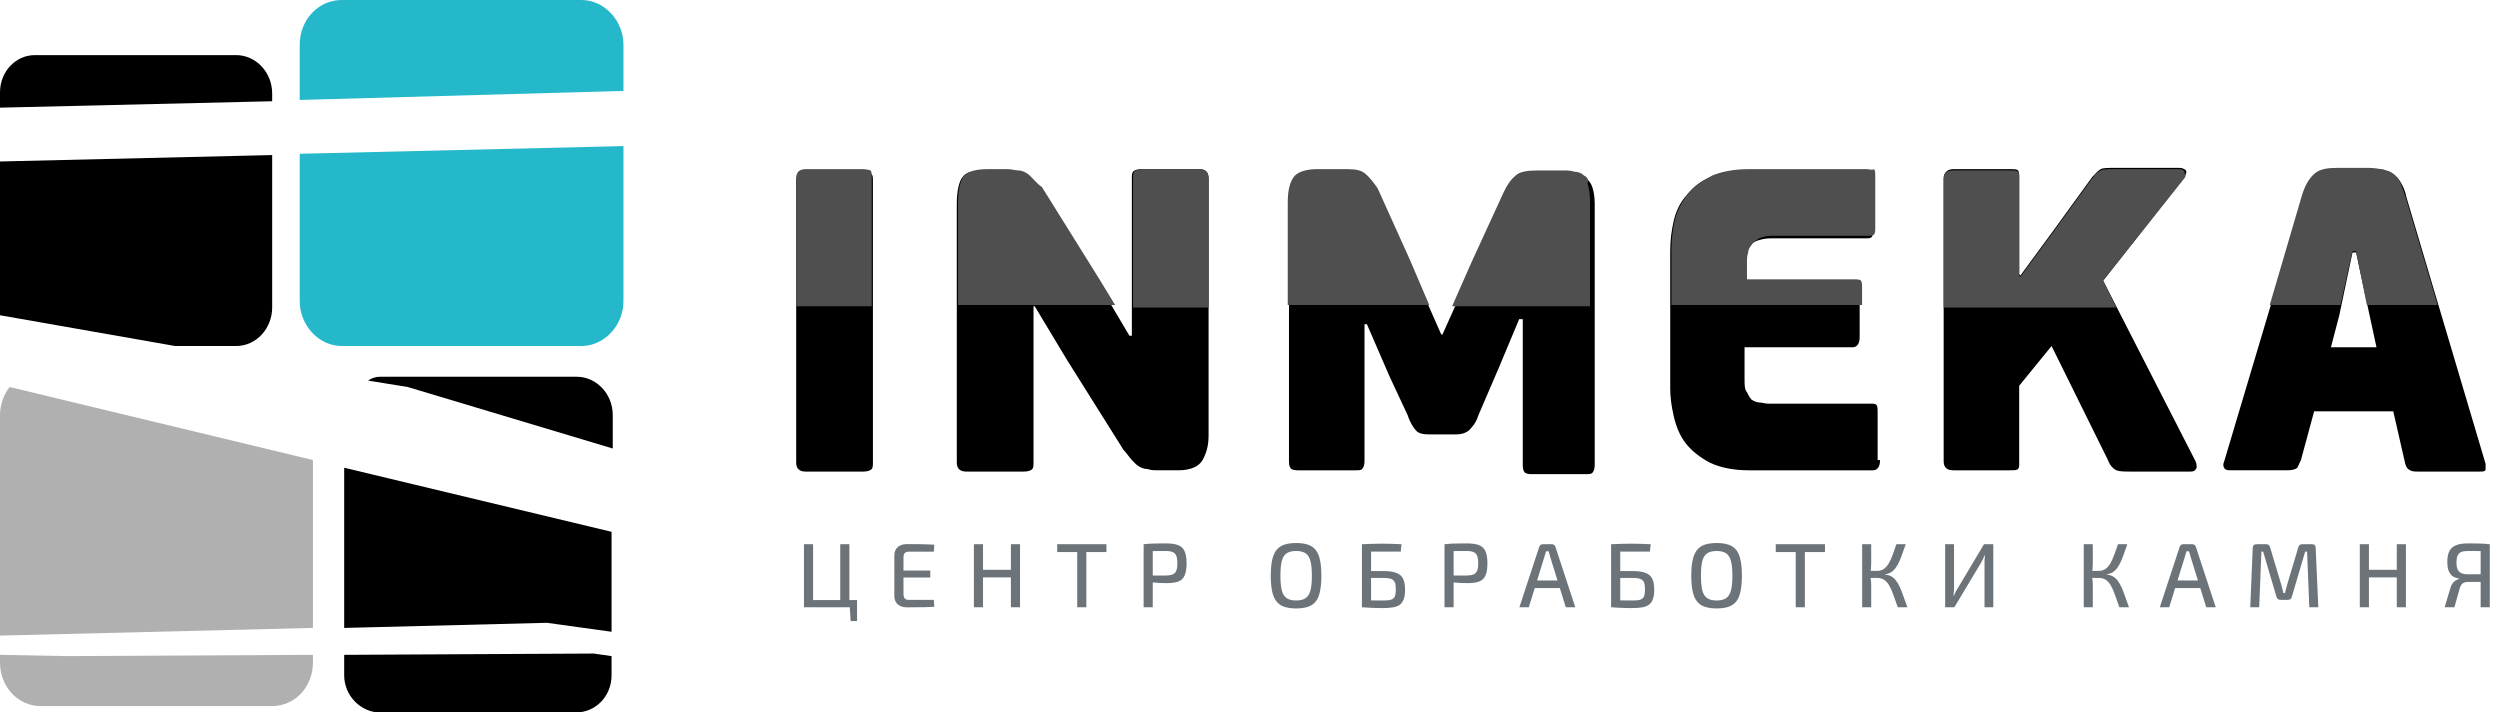 <svg width="200" height="57" viewBox="0 0 200 57" fill="none" xmlns="http://www.w3.org/2000/svg">
<path fill-rule="evenodd" clip-rule="evenodd" d="M21.774 12.405V24.605C21.774 26.245 20.527 27.68 18.897 27.68H14.005L0 25.22C0 25.015 0 24.81 0 24.707V12.918L21.774 12.405ZM2.782 4.409H18.897C20.431 4.409 21.774 5.742 21.774 7.485V8.1L0 8.612V7.382C0 5.742 1.247 4.409 2.782 4.409Z" fill="black"/>
<path fill-rule="evenodd" clip-rule="evenodd" d="M49.877 11.687V24.092C49.877 26.039 48.342 27.68 46.519 27.68H27.335C25.512 27.68 23.978 26.039 23.978 24.092V12.302L49.877 11.687ZM27.335 0H46.519C48.342 0 49.877 1.64 49.877 3.588V7.279C49.781 7.279 49.781 7.279 49.685 7.279L23.978 7.996V3.588C23.978 1.538 25.512 0 27.335 0Z" fill="#24B8CA"/>
<path fill-rule="evenodd" clip-rule="evenodd" d="M25.035 52.386V53.001C25.035 54.948 23.597 56.486 21.774 56.486H3.261C1.439 56.486 0 54.948 0 53.001V52.386L5.276 52.488L25.035 52.386ZM25.035 36.803V50.233L0 50.848V33.215C0 32.395 0.288 31.575 0.767 30.959L25.035 36.803Z" fill="#B0B0B0"/>
<path fill-rule="evenodd" clip-rule="evenodd" d="M48.925 52.489V54.027C48.925 55.667 47.678 57 46.048 57H30.413C28.878 57 27.535 55.667 27.535 54.027V52.387L47.487 52.284L48.925 52.489ZM48.925 42.545V50.541L43.746 49.824L27.535 50.234V37.419L48.925 42.545ZM30.413 30.14H46.144C47.678 30.14 49.021 31.473 49.021 33.216V35.881L32.619 30.961L29.453 30.448C29.741 30.243 30.029 30.14 30.413 30.14Z" fill="black"/>
<path d="M64.317 48.58V43.537H65.048V48.58H64.317ZM64.99 48.58V48.003H68.564V48.58H64.99ZM67.219 48.58V43.537H67.95V48.58H67.219ZM68.052 49.684L67.979 48.529H68.564V49.684H68.052ZM72.543 43.529C72.786 43.529 73.032 43.529 73.281 43.529C73.534 43.529 73.783 43.534 74.026 43.544C74.275 43.549 74.514 43.559 74.743 43.573L74.706 44.136H72.696C72.555 44.136 72.45 44.172 72.382 44.246C72.314 44.319 72.279 44.436 72.279 44.596V47.52C72.279 47.681 72.314 47.8 72.382 47.878C72.45 47.952 72.555 47.988 72.696 47.988H74.706L74.743 48.544C74.514 48.558 74.275 48.568 74.026 48.573C73.783 48.578 73.534 48.58 73.281 48.58C73.032 48.585 72.786 48.587 72.543 48.587C72.24 48.587 71.999 48.507 71.819 48.346C71.639 48.181 71.548 47.961 71.548 47.688V44.428C71.548 44.151 71.639 43.931 71.819 43.77C71.999 43.61 72.24 43.529 72.543 43.529ZM71.673 45.642H74.421V46.205H71.673V45.642ZM78.642 43.537V48.58H77.911V43.537H78.642ZM80.952 45.583V46.19H78.583V45.583H80.952ZM81.602 43.537V48.58H80.871V43.537H81.602ZM86.908 43.537V48.58H86.177V43.537H86.908ZM88.516 43.537V44.165H84.576V43.537H88.516ZM93.267 43.471C93.686 43.471 94.015 43.517 94.253 43.61C94.492 43.702 94.663 43.863 94.765 44.092C94.872 44.321 94.926 44.645 94.926 45.064C94.926 45.478 94.875 45.803 94.772 46.036C94.675 46.265 94.509 46.426 94.275 46.519C94.046 46.606 93.737 46.65 93.347 46.65C93.138 46.65 92.935 46.645 92.74 46.636C92.55 46.626 92.375 46.611 92.214 46.592C92.053 46.572 91.914 46.553 91.797 46.533C91.685 46.509 91.607 46.487 91.564 46.468L91.585 46.044C91.849 46.044 92.121 46.044 92.404 46.044C92.692 46.044 92.974 46.044 93.252 46.044C93.486 46.039 93.671 46.01 93.808 45.956C93.944 45.902 94.041 45.805 94.1 45.664C94.158 45.522 94.188 45.322 94.188 45.064C94.188 44.801 94.158 44.599 94.1 44.458C94.041 44.316 93.944 44.219 93.808 44.165C93.671 44.107 93.486 44.078 93.252 44.078C92.843 44.078 92.489 44.08 92.192 44.085C91.9 44.09 91.7 44.097 91.593 44.107L91.49 43.537C91.68 43.517 91.856 43.502 92.017 43.493C92.182 43.483 92.363 43.478 92.558 43.478C92.752 43.473 92.989 43.471 93.267 43.471ZM92.221 43.537V48.58H91.49V43.537H92.221ZM103.693 43.442C104.063 43.442 104.377 43.485 104.636 43.573C104.899 43.661 105.108 43.805 105.264 44.004C105.42 44.204 105.532 44.472 105.6 44.808C105.673 45.145 105.71 45.561 105.71 46.058C105.71 46.55 105.673 46.967 105.6 47.308C105.532 47.645 105.42 47.913 105.264 48.112C105.108 48.312 104.899 48.456 104.636 48.544C104.377 48.631 104.063 48.675 103.693 48.675C103.322 48.675 103.006 48.631 102.742 48.544C102.484 48.456 102.275 48.312 102.114 48.112C101.958 47.913 101.843 47.645 101.77 47.308C101.697 46.967 101.661 46.55 101.661 46.058C101.661 45.561 101.697 45.145 101.77 44.808C101.843 44.472 101.958 44.204 102.114 44.004C102.275 43.805 102.484 43.661 102.742 43.573C103.006 43.485 103.322 43.442 103.693 43.442ZM103.693 44.078C103.376 44.078 103.125 44.138 102.94 44.26C102.755 44.382 102.623 44.587 102.545 44.874C102.472 45.157 102.435 45.551 102.435 46.058C102.435 46.56 102.472 46.955 102.545 47.242C102.623 47.53 102.755 47.735 102.94 47.856C103.125 47.978 103.376 48.039 103.693 48.039C104.009 48.039 104.258 47.978 104.438 47.856C104.623 47.735 104.755 47.53 104.833 47.242C104.911 46.955 104.95 46.56 104.95 46.058C104.95 45.551 104.911 45.157 104.833 44.874C104.755 44.587 104.623 44.382 104.438 44.26C104.258 44.138 104.009 44.078 103.693 44.078ZM112.119 43.537L112.061 44.129H109.685V48.58H108.954V43.537C109.223 43.522 109.491 43.512 109.759 43.507C110.027 43.498 110.29 43.493 110.548 43.493C110.816 43.493 111.079 43.498 111.337 43.507C111.601 43.512 111.861 43.522 112.119 43.537ZM110.701 45.686C111.13 45.686 111.466 45.734 111.71 45.832C111.959 45.924 112.137 46.078 112.244 46.292C112.351 46.507 112.405 46.801 112.405 47.177C112.405 47.503 112.366 47.764 112.288 47.959C112.214 48.149 112.105 48.295 111.959 48.397C111.812 48.495 111.627 48.561 111.403 48.595C111.184 48.629 110.923 48.646 110.621 48.646C110.426 48.646 110.239 48.643 110.058 48.639C109.883 48.634 109.705 48.626 109.525 48.617C109.349 48.607 109.164 48.595 108.969 48.58L109.079 48.017C109.186 48.022 109.381 48.027 109.664 48.032C109.951 48.037 110.297 48.039 110.701 48.039C110.96 48.039 111.157 48.017 111.294 47.973C111.435 47.925 111.532 47.837 111.586 47.71C111.639 47.579 111.666 47.391 111.666 47.147C111.666 46.918 111.642 46.738 111.593 46.606C111.544 46.475 111.449 46.38 111.308 46.322C111.167 46.263 110.965 46.234 110.701 46.234H109.071V45.686H110.701ZM117.335 43.471C117.754 43.471 118.083 43.517 118.322 43.61C118.56 43.702 118.731 43.863 118.833 44.092C118.94 44.321 118.994 44.645 118.994 45.064C118.994 45.478 118.943 45.803 118.841 46.036C118.743 46.265 118.577 46.426 118.344 46.519C118.115 46.606 117.805 46.65 117.415 46.65C117.206 46.65 117.003 46.645 116.809 46.636C116.619 46.626 116.443 46.611 116.282 46.592C116.121 46.572 115.983 46.553 115.866 46.533C115.754 46.509 115.676 46.487 115.632 46.468L115.654 46.044C115.917 46.044 116.19 46.044 116.472 46.044C116.76 46.044 117.042 46.044 117.32 46.044C117.554 46.039 117.739 46.01 117.876 45.956C118.012 45.902 118.11 45.805 118.168 45.664C118.227 45.522 118.256 45.322 118.256 45.064C118.256 44.801 118.227 44.599 118.168 44.458C118.11 44.316 118.012 44.219 117.876 44.165C117.739 44.107 117.554 44.078 117.32 44.078C116.911 44.078 116.558 44.08 116.26 44.085C115.968 44.09 115.768 44.097 115.661 44.107L115.559 43.537C115.749 43.517 115.924 43.502 116.085 43.493C116.251 43.483 116.431 43.478 116.626 43.478C116.821 43.473 117.057 43.471 117.335 43.471ZM116.29 43.537V48.58H115.559V43.537H116.29ZM124.16 43.537C124.223 43.537 124.279 43.556 124.328 43.595C124.377 43.629 124.411 43.675 124.43 43.734L126.024 48.58H125.263L124.006 44.523C123.987 44.45 123.967 44.377 123.948 44.304C123.928 44.231 123.909 44.163 123.889 44.099H123.685C123.665 44.163 123.646 44.231 123.626 44.304C123.607 44.377 123.585 44.45 123.56 44.523L122.303 48.58H121.55L123.144 43.734C123.163 43.675 123.197 43.629 123.246 43.595C123.295 43.556 123.351 43.537 123.414 43.537H124.16ZM125.066 46.438V47.045H122.493V46.438H125.066ZM132.053 43.537L131.995 44.129H129.619V48.58H128.888V43.537C129.156 43.522 129.424 43.512 129.692 43.507C129.96 43.498 130.224 43.493 130.482 43.493C130.75 43.493 131.013 43.498 131.271 43.507C131.534 43.512 131.795 43.522 132.053 43.537ZM130.635 45.686C131.064 45.686 131.4 45.734 131.644 45.832C131.893 45.924 132.07 46.078 132.178 46.292C132.285 46.507 132.338 46.801 132.338 47.177C132.338 47.503 132.299 47.764 132.221 47.959C132.148 48.149 132.039 48.295 131.893 48.397C131.746 48.495 131.561 48.561 131.337 48.595C131.118 48.629 130.857 48.646 130.555 48.646C130.36 48.646 130.172 48.643 129.992 48.639C129.817 48.634 129.639 48.626 129.458 48.617C129.283 48.607 129.098 48.595 128.903 48.58L129.013 48.017C129.12 48.022 129.315 48.027 129.597 48.032C129.885 48.037 130.231 48.039 130.635 48.039C130.894 48.039 131.091 48.017 131.227 47.973C131.369 47.925 131.466 47.837 131.52 47.71C131.573 47.579 131.6 47.391 131.6 47.147C131.6 46.918 131.576 46.738 131.527 46.606C131.478 46.475 131.383 46.38 131.242 46.322C131.101 46.263 130.898 46.234 130.635 46.234H129.005V45.686H130.635ZM137.334 43.442C137.705 43.442 138.019 43.485 138.277 43.573C138.541 43.661 138.75 43.805 138.906 44.004C139.062 44.204 139.174 44.472 139.242 44.808C139.315 45.145 139.352 45.561 139.352 46.058C139.352 46.55 139.315 46.967 139.242 47.308C139.174 47.645 139.062 47.913 138.906 48.112C138.75 48.312 138.541 48.456 138.277 48.544C138.019 48.631 137.705 48.675 137.334 48.675C136.964 48.675 136.647 48.631 136.384 48.544C136.126 48.456 135.916 48.312 135.756 48.112C135.6 47.913 135.485 47.645 135.412 47.308C135.339 46.967 135.302 46.55 135.302 46.058C135.302 45.561 135.339 45.145 135.412 44.808C135.485 44.472 135.6 44.204 135.756 44.004C135.916 43.805 136.126 43.661 136.384 43.573C136.647 43.485 136.964 43.442 137.334 43.442ZM137.334 44.078C137.018 44.078 136.767 44.138 136.582 44.26C136.396 44.382 136.265 44.587 136.187 44.874C136.114 45.157 136.077 45.551 136.077 46.058C136.077 46.56 136.114 46.955 136.187 47.242C136.265 47.53 136.396 47.735 136.582 47.856C136.767 47.978 137.018 48.039 137.334 48.039C137.651 48.039 137.9 47.978 138.08 47.856C138.265 47.735 138.397 47.53 138.475 47.242C138.553 46.955 138.592 46.56 138.592 46.058C138.592 45.551 138.553 45.157 138.475 44.874C138.397 44.587 138.265 44.382 138.08 44.26C137.9 44.138 137.651 44.078 137.334 44.078ZM144.389 43.537V48.58H143.658V43.537H144.389ZM145.997 43.537V44.165H142.058V43.537H145.997ZM152.459 43.537C152.356 43.824 152.261 44.09 152.174 44.333C152.091 44.572 152.006 44.786 151.918 44.977C151.83 45.162 151.735 45.322 151.633 45.459C151.53 45.595 151.413 45.705 151.282 45.788C151.15 45.866 150.994 45.915 150.814 45.934V45.963C151.004 45.983 151.17 46.034 151.311 46.117C151.452 46.195 151.577 46.307 151.684 46.453C151.796 46.594 151.898 46.767 151.991 46.972C152.083 47.177 152.176 47.415 152.269 47.688C152.366 47.956 152.473 48.254 152.59 48.58H151.823C151.686 48.19 151.565 47.849 151.457 47.557C151.355 47.264 151.245 47.021 151.128 46.826C151.016 46.631 150.885 46.485 150.734 46.387C150.583 46.285 150.393 46.234 150.164 46.234V45.671C150.378 45.671 150.558 45.62 150.704 45.517C150.855 45.41 150.987 45.262 151.099 45.072C151.211 44.882 151.314 44.657 151.406 44.399C151.504 44.141 151.606 43.853 151.713 43.537H152.459ZM149.696 43.537V45.086C149.696 45.237 149.688 45.383 149.674 45.525C149.659 45.666 149.635 45.805 149.601 45.941C149.625 46.078 149.647 46.217 149.666 46.358C149.686 46.499 149.696 46.633 149.696 46.76V48.58H148.972V43.537H149.696ZM150.441 45.671V46.234H149.484V45.671H150.441ZM159.464 43.537V48.58H158.762V45.028C158.762 44.93 158.765 44.833 158.77 44.735C158.775 44.633 158.784 44.533 158.799 44.436H158.762C158.728 44.533 158.687 44.631 158.638 44.728C158.589 44.825 158.541 44.918 158.492 45.006L156.35 48.58H155.612V43.537H156.321V47.045C156.321 47.147 156.316 47.252 156.306 47.359C156.297 47.462 156.287 47.564 156.277 47.666H156.306C156.345 47.569 156.389 47.471 156.438 47.374C156.492 47.277 156.545 47.184 156.599 47.096L158.718 43.537H159.464ZM170.187 43.537C170.085 43.824 169.99 44.09 169.902 44.333C169.819 44.572 169.734 44.786 169.646 44.977C169.558 45.162 169.463 45.322 169.361 45.459C169.259 45.595 169.142 45.705 169.01 45.788C168.878 45.866 168.723 45.915 168.542 45.934V45.963C168.732 45.983 168.898 46.034 169.039 46.117C169.181 46.195 169.305 46.307 169.412 46.453C169.524 46.594 169.626 46.767 169.719 46.972C169.812 47.177 169.904 47.415 169.997 47.688C170.094 47.956 170.201 48.254 170.318 48.58H169.551C169.415 48.19 169.293 47.849 169.185 47.557C169.083 47.264 168.974 47.021 168.857 46.826C168.744 46.631 168.613 46.485 168.462 46.387C168.311 46.285 168.121 46.234 167.892 46.234V45.671C168.106 45.671 168.286 45.62 168.433 45.517C168.584 45.41 168.715 45.262 168.827 45.072C168.939 44.882 169.042 44.657 169.134 44.399C169.232 44.141 169.334 43.853 169.441 43.537H170.187ZM167.424 43.537V45.086C167.424 45.237 167.417 45.383 167.402 45.525C167.387 45.666 167.363 45.805 167.329 45.941C167.353 46.078 167.375 46.217 167.395 46.358C167.414 46.499 167.424 46.633 167.424 46.76V48.58H166.7V43.537H167.424ZM168.169 45.671V46.234H167.212V45.671H168.169ZM175.394 43.537C175.457 43.537 175.513 43.556 175.562 43.595C175.611 43.629 175.645 43.675 175.665 43.734L177.258 48.58H176.498L175.241 44.523C175.221 44.45 175.202 44.377 175.182 44.304C175.163 44.231 175.143 44.163 175.124 44.099H174.919C174.899 44.163 174.88 44.231 174.86 44.304C174.841 44.377 174.819 44.45 174.795 44.523L173.537 48.58H172.785L174.378 43.734C174.398 43.675 174.432 43.629 174.48 43.595C174.529 43.556 174.585 43.537 174.649 43.537H175.394ZM176.3 46.438V47.045H173.728V46.438H176.3ZM184.962 43.537C185.157 43.537 185.254 43.636 185.254 43.836L185.466 48.58H184.742L184.567 44.129H184.413L183.346 47.747C183.307 47.908 183.205 47.988 183.039 47.988H182.44C182.274 47.988 182.167 47.908 182.118 47.747L181.051 44.129H180.912L180.737 48.58H180.02L180.218 43.836C180.228 43.636 180.327 43.537 180.517 43.537H181.307C181.463 43.537 181.563 43.617 181.607 43.778L182.498 46.76C182.532 46.872 182.562 46.984 182.586 47.096C182.615 47.208 182.645 47.325 182.674 47.447H182.798C182.832 47.325 182.861 47.208 182.886 47.096C182.915 46.984 182.947 46.867 182.981 46.745L183.865 43.778C183.909 43.617 184.014 43.537 184.179 43.537H184.962ZM189.514 43.537V48.58H188.783V43.537H189.514ZM191.823 45.583V46.19H189.455V45.583H191.823ZM192.474 43.537V48.58H191.743V43.537H192.474ZM197.429 43.471C197.702 43.471 197.935 43.473 198.13 43.478C198.325 43.478 198.503 43.483 198.664 43.493C198.825 43.502 198.998 43.517 199.183 43.537L199.081 44.107C198.973 44.097 198.776 44.09 198.489 44.085C198.201 44.08 197.85 44.078 197.436 44.078C197.212 44.078 197.034 44.104 196.902 44.158C196.771 44.212 196.673 44.306 196.61 44.443C196.552 44.575 196.52 44.757 196.515 44.991C196.515 45.201 196.542 45.376 196.595 45.517C196.654 45.659 196.749 45.766 196.88 45.839C197.012 45.907 197.19 45.941 197.414 45.941H199.073L199.095 46.533C199.027 46.533 198.944 46.536 198.847 46.541C198.749 46.541 198.632 46.543 198.496 46.548C198.359 46.548 198.201 46.55 198.021 46.555C197.845 46.555 197.645 46.555 197.421 46.555C197.256 46.555 197.119 46.594 197.012 46.672C196.91 46.745 196.832 46.877 196.778 47.067L196.354 48.58H195.572L196.033 47.038C196.076 46.887 196.135 46.763 196.208 46.665C196.286 46.563 196.371 46.485 196.464 46.431C196.556 46.377 196.647 46.341 196.734 46.322L196.727 46.285C196.498 46.251 196.313 46.178 196.171 46.066C196.035 45.949 195.935 45.798 195.872 45.612C195.813 45.422 195.784 45.203 195.784 44.955C195.784 44.589 195.84 44.299 195.952 44.085C196.064 43.87 196.242 43.714 196.486 43.617C196.729 43.52 197.044 43.471 197.429 43.471ZM199.183 43.537V48.58H198.452V43.537H199.183Z" fill="#6C7479"/>
<path d="M69.834 36.907C69.834 37.215 69.834 37.419 69.738 37.522C69.642 37.624 69.451 37.727 69.067 37.727H64.463C63.983 37.727 63.695 37.522 63.695 37.009V14.456C63.695 13.943 63.983 13.738 64.463 13.738H69.067C69.451 13.738 69.642 13.841 69.738 13.943C69.834 14.046 69.834 14.251 69.834 14.558V36.907Z" fill="black"/>
<path d="M82.682 36.906C82.682 37.213 82.682 37.418 82.587 37.521C82.491 37.623 82.299 37.726 81.915 37.726H77.311C76.831 37.726 76.543 37.521 76.543 37.008V16.3C76.543 15.275 76.735 14.454 77.023 14.147C77.311 13.737 77.982 13.634 78.846 13.634H80.476C80.764 13.634 81.052 13.634 81.34 13.737C81.531 13.737 81.819 13.839 82.011 13.942C82.203 14.044 82.395 14.249 82.587 14.454C82.778 14.659 82.97 14.967 83.258 15.275L87.862 22.656L90.356 26.859H90.548V14.352C90.548 14.044 90.548 13.839 90.644 13.737C90.74 13.634 90.932 13.532 91.315 13.532H95.92C96.399 13.532 96.687 13.737 96.687 14.249V34.855C96.687 35.675 96.495 36.291 96.207 36.803C95.92 37.316 95.248 37.623 94.289 37.623H92.658C92.371 37.623 92.083 37.623 91.795 37.521C91.507 37.521 91.315 37.418 91.124 37.316C90.932 37.213 90.74 37.008 90.548 36.803C90.356 36.598 90.164 36.291 89.876 35.983L85.368 28.807L82.778 24.501H82.682V36.906Z" fill="black"/>
<path d="M121.535 25.528L119.904 29.424L118.273 33.217C118.081 33.832 117.794 34.139 117.506 34.447C117.218 34.652 116.93 34.754 116.451 34.754H114.341C113.765 34.754 113.477 34.652 113.285 34.447C113.094 34.242 112.806 33.832 112.614 33.217L111.175 30.141L109.353 25.938H109.161V36.907C109.161 37.215 109.065 37.42 108.969 37.522C108.873 37.625 108.681 37.625 108.393 37.625H103.885C103.693 37.625 103.501 37.625 103.31 37.522C103.214 37.42 103.118 37.317 103.118 36.907V16.301C103.118 15.276 103.31 14.456 103.693 14.149C104.077 13.738 104.652 13.636 105.42 13.636H107.914C108.585 13.636 109.065 13.738 109.353 14.046C109.64 14.354 109.928 14.764 110.216 15.379L112.806 21.12L115.3 26.758H115.396L117.89 21.222L120.48 15.584C120.767 14.969 121.055 14.559 121.439 14.251C121.822 13.943 122.398 13.841 123.165 13.841H125.18C125.563 13.841 125.851 13.841 126.139 13.943C126.427 14.046 126.619 14.149 126.906 14.251C127.098 14.456 127.29 14.661 127.386 14.969C127.482 15.276 127.578 15.686 127.578 16.301V37.215C127.578 37.522 127.482 37.727 127.386 37.83C127.29 37.932 127.098 37.932 126.81 37.932H122.59C122.398 37.932 122.206 37.932 122.014 37.83C121.918 37.727 121.822 37.625 121.822 37.215V25.528H121.535Z" fill="black"/>
<path d="M150.403 36.805C150.403 37.317 150.211 37.625 149.828 37.625H139.948C138.701 37.625 137.646 37.42 136.782 37.01C136.015 36.6 135.344 36.087 134.864 35.472C134.384 34.857 134.097 34.139 133.905 33.319C133.713 32.499 133.617 31.781 133.617 31.064V20.095C133.617 19.274 133.713 18.454 133.905 17.634C134.097 16.814 134.48 16.096 134.96 15.584C135.439 14.969 136.111 14.456 136.878 14.149C137.646 13.738 138.605 13.636 139.756 13.636H149.252C149.54 13.636 149.636 13.636 149.732 13.738C149.828 13.841 149.828 14.046 149.828 14.456V18.352C149.828 18.659 149.828 18.864 149.732 18.967C149.636 19.069 149.444 19.069 149.252 19.069H141.578C141.195 19.069 140.811 19.172 140.523 19.274C140.236 19.377 140.044 19.582 139.948 19.787C139.852 19.992 139.756 20.197 139.66 20.402C139.66 20.607 139.564 20.812 139.564 21.12V22.555H148.197C148.485 22.555 148.581 22.555 148.677 22.657C148.773 22.76 148.773 22.965 148.773 23.375V26.963C148.773 27.476 148.581 27.783 148.197 27.783H139.564V30.346C139.564 30.756 139.564 31.166 139.756 31.371C139.852 31.576 139.948 31.781 140.14 31.986C140.331 32.089 140.523 32.191 140.715 32.191C140.907 32.191 141.195 32.294 141.483 32.294H149.636C149.924 32.294 150.02 32.294 150.115 32.397C150.211 32.499 150.211 32.704 150.211 33.114V36.805H150.403Z" fill="black"/>
<path d="M168.251 22.451L175.541 36.701C175.733 37.009 175.733 37.214 175.733 37.419C175.637 37.624 175.541 37.726 175.253 37.726H170.457C169.977 37.726 169.594 37.726 169.306 37.624C169.114 37.521 168.826 37.316 168.635 36.804L164.126 27.68L161.536 30.858V37.009C161.536 37.316 161.536 37.419 161.44 37.521C161.344 37.624 161.153 37.624 160.769 37.624H156.261C155.781 37.624 155.493 37.419 155.493 36.906V14.25C155.493 13.84 155.781 13.532 156.261 13.532H160.769C161.153 13.532 161.344 13.532 161.44 13.635C161.536 13.737 161.536 13.942 161.536 14.147V21.939L161.632 22.041L164.414 18.248L167.388 14.147C167.675 13.84 167.867 13.635 168.059 13.532C168.251 13.43 168.635 13.43 169.21 13.43H174.39C174.582 13.43 174.774 13.532 174.869 13.635C174.965 13.737 174.869 13.942 174.774 14.147L168.251 22.451Z" fill="black"/>
<path d="M186.474 27.782H190.119L189.543 25.116L188.488 20.195H188.2L187.145 25.219L186.474 27.782ZM191.462 32.907H185.131L184.076 36.803C183.98 37.008 183.884 37.213 183.788 37.418C183.692 37.521 183.404 37.623 183.021 37.623H178.321C178.129 37.623 177.937 37.521 177.937 37.418C177.841 37.316 177.841 37.111 177.937 36.906L184.268 15.685C184.555 14.762 184.843 14.147 185.323 13.942C185.706 13.634 186.282 13.532 187.049 13.532H189.639C190.023 13.532 190.407 13.532 190.694 13.634C190.982 13.634 191.27 13.737 191.462 13.942C191.654 14.044 191.845 14.249 192.037 14.557C192.229 14.864 192.421 15.275 192.517 15.787L198.848 37.111C198.848 37.213 198.848 37.316 198.848 37.521C198.848 37.726 198.656 37.726 198.368 37.726H193.476C193.188 37.726 192.997 37.726 192.805 37.623C192.613 37.521 192.517 37.418 192.421 37.111L191.462 32.907Z" fill="black"/>
<path fill-rule="evenodd" clip-rule="evenodd" d="M69.067 13.532H64.463C63.983 13.532 63.695 13.737 63.695 14.249V24.501H69.738V14.249C69.738 13.942 69.738 13.737 69.642 13.634C69.642 13.634 69.355 13.532 69.067 13.532Z" fill="#4F4F4F"/>
<path fill-rule="evenodd" clip-rule="evenodd" d="M96.016 13.532H91.412C91.028 13.532 90.837 13.634 90.741 13.737C90.645 13.839 90.645 14.044 90.645 14.352V24.604H96.688V14.352C96.688 13.839 96.496 13.532 96.016 13.532Z" fill="#4F4F4F"/>
<path fill-rule="evenodd" clip-rule="evenodd" d="M82.684 14.352C82.492 14.147 82.3 13.942 82.109 13.839C81.917 13.737 81.725 13.634 81.437 13.634C81.245 13.634 80.957 13.532 80.574 13.532H78.943C78.08 13.532 77.408 13.737 77.121 14.044C76.833 14.454 76.641 15.172 76.641 16.197V24.399H89.207L87.96 22.348L83.356 14.967C83.068 14.762 82.876 14.557 82.684 14.352Z" fill="#4F4F4F"/>
<path fill-rule="evenodd" clip-rule="evenodd" d="M126.72 14.046C126.528 13.841 126.24 13.738 125.952 13.738C125.665 13.636 125.377 13.636 124.993 13.636H122.979C122.211 13.636 121.54 13.738 121.252 14.046C120.869 14.354 120.581 14.764 120.293 15.379L117.703 21.017L116.168 24.503H127.199V15.994C127.199 15.481 127.103 15.071 127.008 14.661C127.103 14.456 127.008 14.149 126.72 14.046Z" fill="#4F4F4F"/>
<path fill-rule="evenodd" clip-rule="evenodd" d="M109.255 13.942C108.967 13.634 108.488 13.532 107.816 13.532H105.322C104.555 13.532 103.883 13.737 103.596 14.044C103.212 14.454 103.02 15.172 103.02 16.197V24.399H114.339L112.804 20.811L110.214 15.069C109.926 14.659 109.639 14.249 109.255 13.942Z" fill="#4F4F4F"/>
<path fill-rule="evenodd" clip-rule="evenodd" d="M149.35 13.532H139.854C138.702 13.532 137.743 13.737 136.976 14.044C136.208 14.454 135.537 14.864 135.057 15.48C134.578 16.095 134.194 16.812 134.002 17.53C133.81 18.35 133.715 19.17 133.715 19.99V24.399H148.966V23.168C148.966 22.758 148.966 22.553 148.87 22.451C148.774 22.348 148.582 22.348 148.391 22.348H139.758V20.913C139.758 20.708 139.758 20.503 139.854 20.195C139.854 19.99 139.949 19.785 140.141 19.58C140.237 19.375 140.429 19.273 140.717 19.068C141.005 18.965 141.292 18.863 141.772 18.863H149.446C149.638 18.863 149.829 18.863 149.925 18.76C150.021 18.658 150.021 18.453 150.021 18.145V14.249C150.021 13.839 150.021 13.634 149.925 13.532C149.733 13.634 149.542 13.532 149.35 13.532Z" fill="#4F4F4F"/>
<path fill-rule="evenodd" clip-rule="evenodd" d="M174.39 13.532H169.21C168.635 13.532 168.251 13.532 168.059 13.634C167.867 13.737 167.675 13.839 167.388 14.249L164.414 18.35L161.632 22.143L161.536 22.041V14.249C161.536 13.942 161.536 13.839 161.44 13.737C161.344 13.634 161.153 13.634 160.769 13.634H156.261C155.781 13.634 155.493 13.839 155.493 14.352V24.604H169.306L168.251 22.451L174.678 14.352C174.869 14.147 174.869 14.044 174.774 13.839C174.774 13.634 174.582 13.532 174.39 13.532Z" fill="#4F4F4F"/>
<path fill-rule="evenodd" clip-rule="evenodd" d="M192.419 15.685C192.227 15.172 192.131 14.762 191.939 14.455C191.747 14.147 191.556 13.942 191.364 13.84C191.172 13.737 190.884 13.635 190.596 13.532C190.309 13.532 190.021 13.43 189.541 13.43H186.951C186.184 13.43 185.608 13.532 185.225 13.84C184.841 14.147 184.457 14.66 184.17 15.582L181.58 24.399H187.239L188.198 20.093H188.486L189.349 24.399H195.009L192.419 15.685Z" fill="#4F4F4F"/>
</svg>

